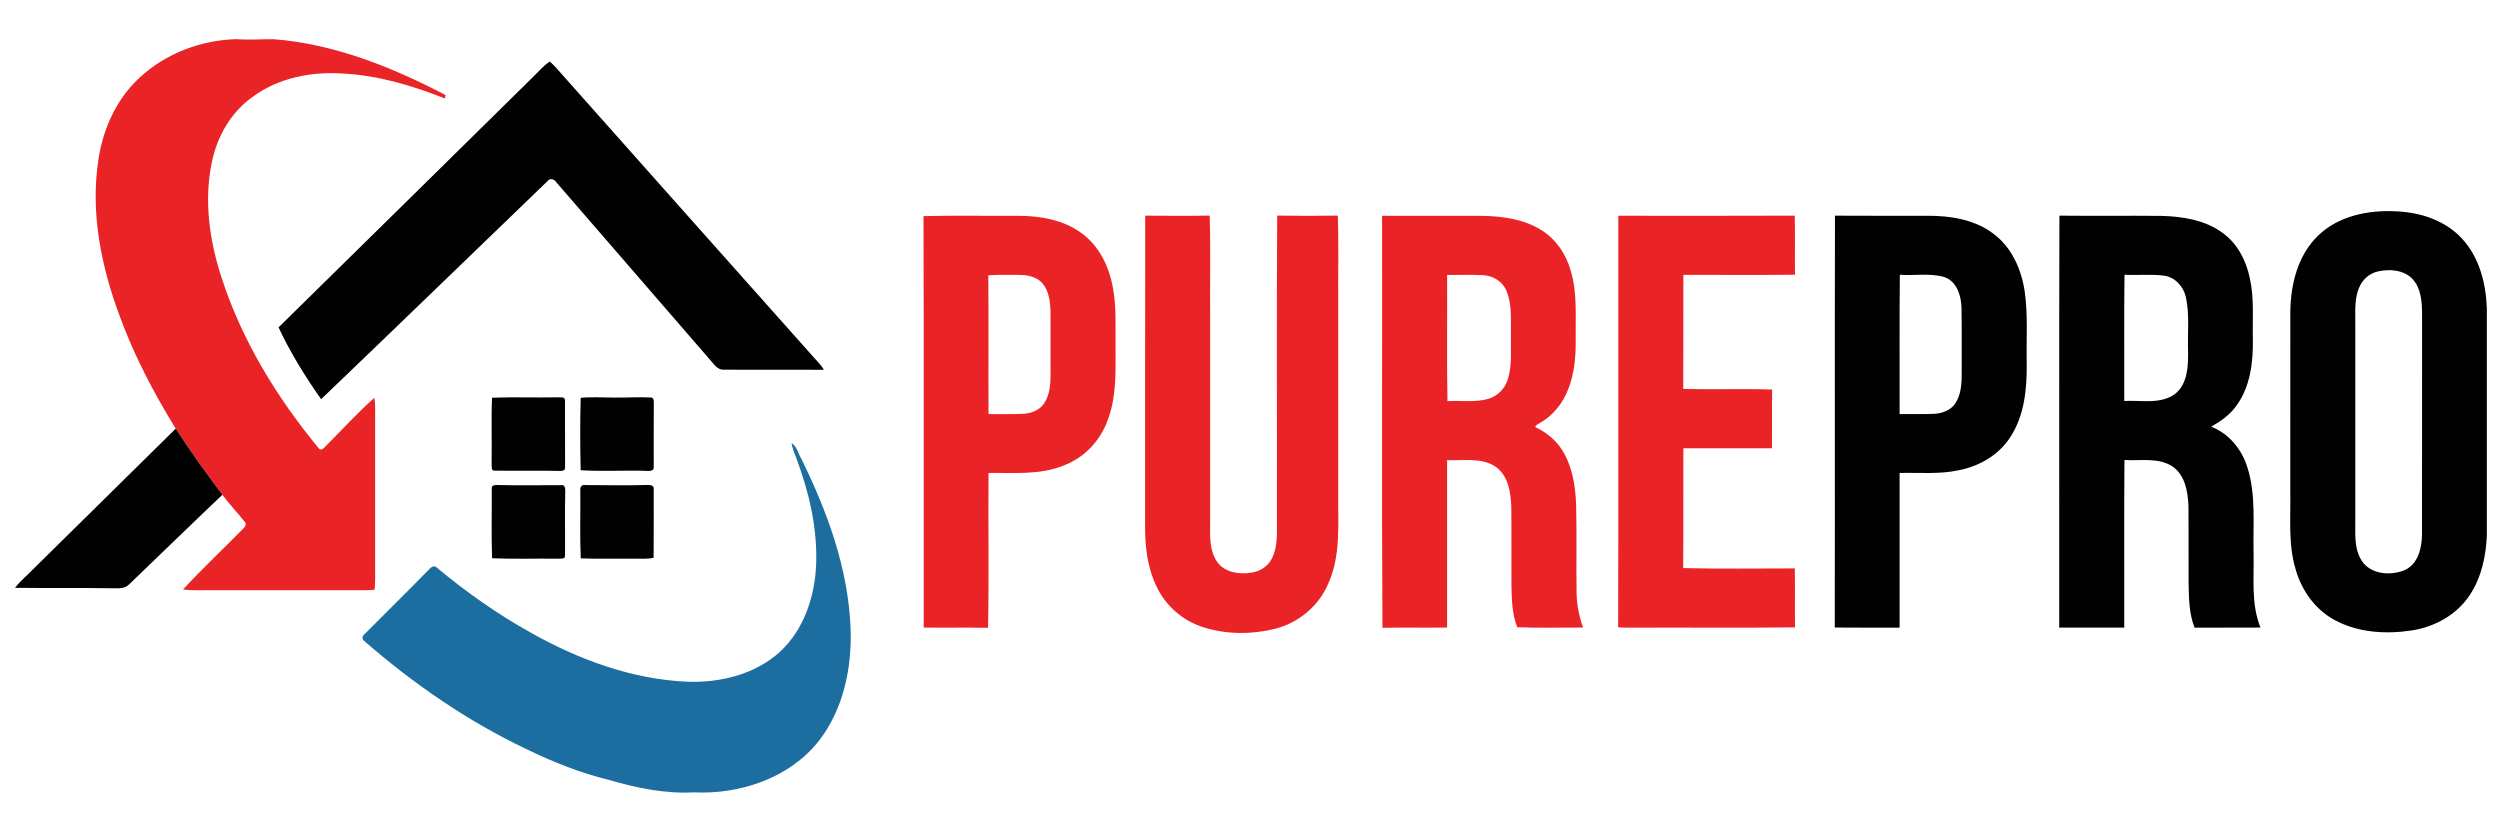 <svg xmlns="http://www.w3.org/2000/svg" xmlns:xlink="http://www.w3.org/1999/xlink" id="Layer_1" x="0px" y="0px" width="500px" height="165px" viewBox="0 0 500 165" xml:space="preserve"><g>	<path fill="#EA2327" d="M27.822,15.625c5.222-4.915,12.352-7.614,19.485-7.795c2.487,0.185,4.978,0.004,7.465,0.012  c12.15,0.958,23.643,5.589,34.351,11.173c-0.035,0.169-0.106,0.512-0.142,0.682c-6.531-2.582-13.361-4.639-20.419-4.989  c-6.306-0.434-12.931,0.875-18.082,4.698c-4.288,3.05-7.059,7.894-8.103,12.998c-1.616,7.662-0.508,15.65,1.904,23.021  c4.055,12.58,11.055,24.053,19.445,34.202c0.308,0.52,0.922,0.165,1.198-0.174c3.331-3.295,6.456-6.814,9.975-9.904  c0.209,1.608,0.11,3.231,0.126,4.847c0.004,10.508-0.008,21.019,0.004,31.529c-0.004,0.674-0.052,1.349-0.114,2.026  c-0.67,0.051-1.34,0.087-2.01,0.095c-10.515-0.012-21.026,0-31.542-0.004c-1.588-0.013-3.184,0.082-4.761-0.146  c3.921-4.236,8.15-8.186,12.186-12.316c0.3-0.311,0.532-0.8,0.193-1.174c-1.447-1.86-3.114-3.539-4.505-5.447  c-3.248-4.312-6.4-8.693-9.329-13.23c-4.398-7.161-8.344-14.637-11.217-22.547c-3.697-9.893-5.868-20.636-4.256-31.191  C20.578,25.868,23.238,19.874,27.822,15.625 M184.704,43.221c6.211-0.154,12.431-0.023,18.642-0.063  c4.607-0.02,9.479,0.769,13.207,3.661c3.346,2.526,5.257,6.523,6.002,10.574c0.718,3.689,0.524,7.469,0.556,11.205  c-0.028,5.135,0.311,10.452-1.549,15.351c-1.435,4.127-4.678,7.599-8.792,9.132c-4.777,1.979-10.03,1.427-15.067,1.514  c-0.079,10.322,0.106,20.651-0.09,30.97c-4.292-0.091-8.584,0.008-12.872-0.052C184.712,98.083,184.783,70.652,184.704,43.221   M197.663,55.049c0.079,9.258-0.008,18.512,0.043,27.77c2.29-0.036,4.587,0.063,6.877-0.055c1.588-0.075,3.267-0.666,4.202-2.026  c1.159-1.679,1.308-3.803,1.324-5.782c-0.012-4.209,0.004-8.418-0.008-12.627c-0.055-1.931-0.275-4.036-1.545-5.589  c-1.155-1.387-3.058-1.777-4.78-1.761C201.738,55.005,199.697,54.907,197.663,55.049 M229.046,43.134  c4.296,0.024,8.592,0.056,12.888-0.016c0.217,6.531,0.036,13.073,0.095,19.607c0,13.522,0,27.048,0,40.571  c0.067,2.987-0.406,6.278,1.301,8.931c1.498,2.321,4.607,2.715,7.118,2.278c1.734-0.288,3.338-1.407,4.04-3.039  c1.143-2.424,0.854-5.175,0.895-7.776c0.035-20.19-0.075-40.385,0.055-60.576c4.04,0.071,8.084,0.063,12.123,0.004  c0.205,6.002,0.032,12.013,0.087,18.019c0,12.612,0,25.228,0,37.843c-0.063,5.916,0.524,12.119-1.967,17.669  c-1.872,4.521-5.975,7.949-10.712,9.116c-4.639,1.162-9.64,1.131-14.22-0.288c-4.154-1.277-7.697-4.351-9.499-8.308  c-1.766-3.686-2.242-7.831-2.23-11.871C229.042,84.576,228.991,63.857,229.046,43.134 M276.416,43.154  c6.515,0.008,13.033-0.008,19.548,0.008c4.245,0.04,8.694,0.567,12.352,2.885c2.877,1.79,4.88,4.761,5.798,7.993  c1.383,4.469,0.957,9.199,1.028,13.806c0.055,4.095-0.395,8.371-2.451,11.997c-1.123,1.959-2.747,3.654-4.726,4.757  c-0.335,0.24-0.808,0.362-0.922,0.799c2.151,1.029,4.099,2.551,5.371,4.592c2.054,3.244,2.664,7.157,2.811,10.933  c0.153,5.924-0.008,11.848,0.095,17.771c0.043,2.329,0.521,4.622,1.293,6.817c-4.392-0.027-8.793,0.127-13.172-0.07  c-1.041-2.641-1.084-5.525-1.151-8.324c-0.035-5.266,0.028-10.53-0.031-15.796c-0.103-2.921-0.65-6.354-3.291-8.087  c-2.857-1.79-6.369-1.053-9.549-1.206c0.012,11.161,0.016,22.322,0,33.483c-4.313,0.056-8.62-0.035-12.928,0.048  C276.317,98.099,276.471,70.621,276.416,43.154 M289.422,54.982c0.055,8.418-0.091,16.84,0.07,25.251  c2.712-0.177,5.494,0.304,8.146-0.453c1.899-0.536,3.397-2.108,3.949-3.993c0.871-2.826,0.521-5.821,0.595-8.733  c-0.066-2.948,0.284-6.046-0.874-8.836c-0.737-1.852-2.605-3.054-4.564-3.176C294.305,54.903,291.861,55.017,289.422,54.982   M323.666,43.15c11.765-0.004,23.525,0.04,35.286-0.02c0.082,3.937-0.004,7.878,0.047,11.819c-7.44,0.071-14.882,0.02-22.323,0.023  c-0.035,7.607,0.024,15.213-0.027,22.82c5.928,0.15,11.859-0.079,17.783,0.114c-0.071,3.914,0,7.831-0.035,11.745  c-5.908,0.02-11.813,0.016-17.721,0.004c-0.043,7.985,0.04,15.974-0.039,23.963c7.434,0.185,14.882,0.055,22.323,0.063  c0.074,3.93-0.021,7.862,0.051,11.792c-11.027,0.134-22.059,0.004-33.09,0.063c-0.769,0.004-1.529-0.024-2.29-0.075  C323.706,98.027,323.635,70.589,323.666,43.15L323.666,43.15z"></path>	<path fill="#010101" d="M106.708,15.29c1.056-1.025,2.01-2.175,3.259-2.987c0.394,0.371,0.796,0.745,1.163,1.151  c16.982,19.134,34.012,38.233,51.022,57.348c0.871,1.056,1.943,1.962,2.625,3.165c-6.7-0.059-13.4,0.016-20.1-0.035  c-1.21,0.035-1.876-1.1-2.597-1.884c-10.243-11.863-20.53-23.687-30.777-35.542c-0.406-0.658-1.277-1.005-1.813-0.268  C94.404,50.769,79.36,65.351,64.226,79.839c-3.208-4.552-6.152-9.317-8.517-14.362C72.731,48.771,89.714,32.024,106.708,15.29   M463.661,47.087c4.103-3.961,10.104-5.12,15.631-4.816c4.776,0.201,9.73,1.797,13.046,5.388c3.526,3.732,4.847,8.99,5.032,13.999  v45.536c-0.201,4.056-1.06,8.214-3.314,11.654c-2.55,4.017-7.012,6.507-11.646,7.228c-5.218,0.813-10.854,0.466-15.56-2.115  c-3.839-2.098-6.534-5.896-7.713-10.059c-1.549-5.1-0.97-10.479-1.08-15.725c0.004-11.95-0.012-23.9,0.008-35.85  C458.128,56.842,459.57,50.993,463.661,47.087 M475.496,54.308c-1.702,0.406-3.105,1.707-3.72,3.334  c-1.009,2.491-0.65,5.218-0.714,7.835c0,12.738,0,25.476,0,38.213c0.032,2.842-0.331,5.956,1.293,8.47  c1.801,2.739,5.746,3.031,8.561,1.868c2.719-1.214,3.479-4.484,3.483-7.196c0.032-14.709,0.004-29.421,0.016-44.133  c-0.016-2.369-0.204-5.001-1.863-6.85C480.789,53.949,477.881,53.744,475.496,54.308 M366.992,43.134  c6.151,0.052,12.304,0.008,18.46,0.02c4.592-0.023,9.451,0.725,13.203,3.567c3.688,2.719,5.647,7.177,6.29,11.61  c0.666,4.722,0.3,9.502,0.398,14.251c0.066,5.131-0.434,10.578-3.362,14.957c-2.277,3.491-6.132,5.699-10.168,6.499  c-3.91,0.851-7.93,0.457-11.891,0.552c0,10.31,0,20.624,0,30.935c-4.323-0.009-8.646,0.031-12.971-0.02  C367.004,98.047,366.925,70.593,366.992,43.134 M379.967,54.946c-0.099,9.29-0.017,18.579-0.044,27.868  c2.243-0.027,4.485,0.055,6.728-0.04c1.683-0.051,3.492-0.67,4.441-2.148c1.163-1.789,1.254-4.012,1.25-6.081  c-0.036-4.375,0.051-8.75-0.043-13.124c-0.092-2.381-0.979-5.222-3.492-6.026C385.94,54.572,382.902,55.183,379.967,54.946   M411.882,43.131c6.775,0.075,13.554-0.02,20.333,0.047c4.279,0.098,8.789,0.808,12.319,3.405c2.921,2.113,4.687,5.494,5.412,8.97  c0.922,4.036,0.54,8.194,0.626,12.296c0.079,4.587-0.512,9.495-3.295,13.298c-1.276,1.825-3.137,3.102-5.04,4.197  c3.547,1.344,6.128,4.54,7.235,8.107c1.754,5.481,1.115,11.314,1.242,16.97c0.134,5.037-0.56,10.299,1.383,15.091  c-4.395,0.04-8.789-0.012-13.18,0.028c-1.115-2.807-1.131-5.869-1.197-8.84c-0.04-5.219,0.023-10.433-0.032-15.651  c-0.138-2.794-0.693-6.029-3.168-7.74c-2.85-1.896-6.421-1.088-9.629-1.313c-0.095,11.174-0.016,22.351-0.039,33.528  c-4.335,0.008-8.671,0.004-13.006,0C411.87,98.059,411.799,70.593,411.882,43.131 M424.899,54.946  c-0.11,8.415-0.016,16.836-0.047,25.255c3.369-0.205,7.212,0.729,10.148-1.403c2.55-2.03,2.652-5.608,2.613-8.596  c-0.126-3.539,0.318-7.134-0.406-10.625c-0.434-2.16-2.089-4.099-4.331-4.434C430.232,54.785,427.552,55.1,424.899,54.946   M98.412,79.543c4.371-0.17,8.746,0.016,13.12-0.083c0.489,0.059,1.442-0.181,1.466,0.576c0.035,4.481-0.016,8.978,0.02,13.459  c0.051,0.622-0.595,0.713-1.064,0.689c-4.343-0.095-8.687,0.004-13.03-0.055c-0.792,0.051-0.532-0.978-0.603-1.459  C98.408,88.293,98.219,83.914,98.412,79.543 M116.144,79.559c2.278-0.213,4.564-0.04,6.846-0.043  c2.353,0.02,4.709-0.134,7.067-0.02c0.796-0.091,0.701,0.835,0.705,1.348c-0.047,4.201-0.008,8.402-0.016,12.604  c0.067,0.808-0.926,0.748-1.458,0.732c-4.383-0.169-8.785,0.158-13.152-0.138C116.021,89.219,116.001,84.383,116.144,79.559   M7.004,113.465c9.38-9.25,18.76-18.492,28.144-27.738c2.928,4.537,6.081,8.919,9.329,13.23  c-6.278,5.947-12.462,11.998-18.713,17.977c-0.973,0.961-2.443,0.67-3.681,0.717c-6.361-0.114-12.722-0.004-19.083-0.087  C4.174,116.051,5.692,114.853,7.004,113.465 M98.353,97.716c-0.087-0.78,0.812-0.721,1.316-0.705  c4.213,0.087,8.43,0.027,12.644,0.02c0.619-0.103,0.768,0.654,0.737,1.107c-0.099,4.351-0.004,8.714-0.047,13.065  c-0.023,0.729-1.021,0.453-1.486,0.535c-4.363-0.063-8.738,0.104-13.097-0.086C98.25,107.009,98.381,102.358,98.353,97.716   M116.065,98.173c-0.114-0.634,0.212-1.304,0.954-1.158c4.079,0.02,8.162,0.095,12.245-0.016c0.572-0.012,1.549-0.06,1.478,0.78  c-0.008,4.591,0.02,9.187-0.02,13.778c-1.392,0.312-2.822,0.138-4.233,0.173c-3.449-0.031-6.897,0.075-10.338-0.055  C115.951,107.179,116.108,102.67,116.065,98.173L116.065,98.173z"></path>	<path fill="#1D6EA0" d="M158.302,88.592c1.064,0.687,1.309,2.046,1.919,3.078c5.258,10.642,9.451,22.095,9.9,34.068  c0.276,7.843-1.431,16.083-6.31,22.394c-5.86,7.473-15.808,10.791-25.074,10.342c-5.73,0.303-11.414-0.883-16.888-2.472  c-5.762-1.403-11.295-3.606-16.612-6.207c-11.776-5.585-22.587-13.069-32.408-21.609c-0.445-0.308-0.422-0.966,0-1.277  c4.319-4.351,8.694-8.646,12.99-13.025c0.371-0.485,1.108-0.914,1.608-0.308c5.821,4.84,12.032,9.227,18.649,12.911  c9.621,5.432,20.313,9.385,31.435,9.861c6.55,0.217,13.487-1.458,18.441-5.951c4.863-4.458,7.042-11.174,7.283-17.633  c0.248-7.279-1.458-14.488-4.02-21.259C158.842,90.559,158.464,89.605,158.302,88.592L158.302,88.592z"></path></g></svg>